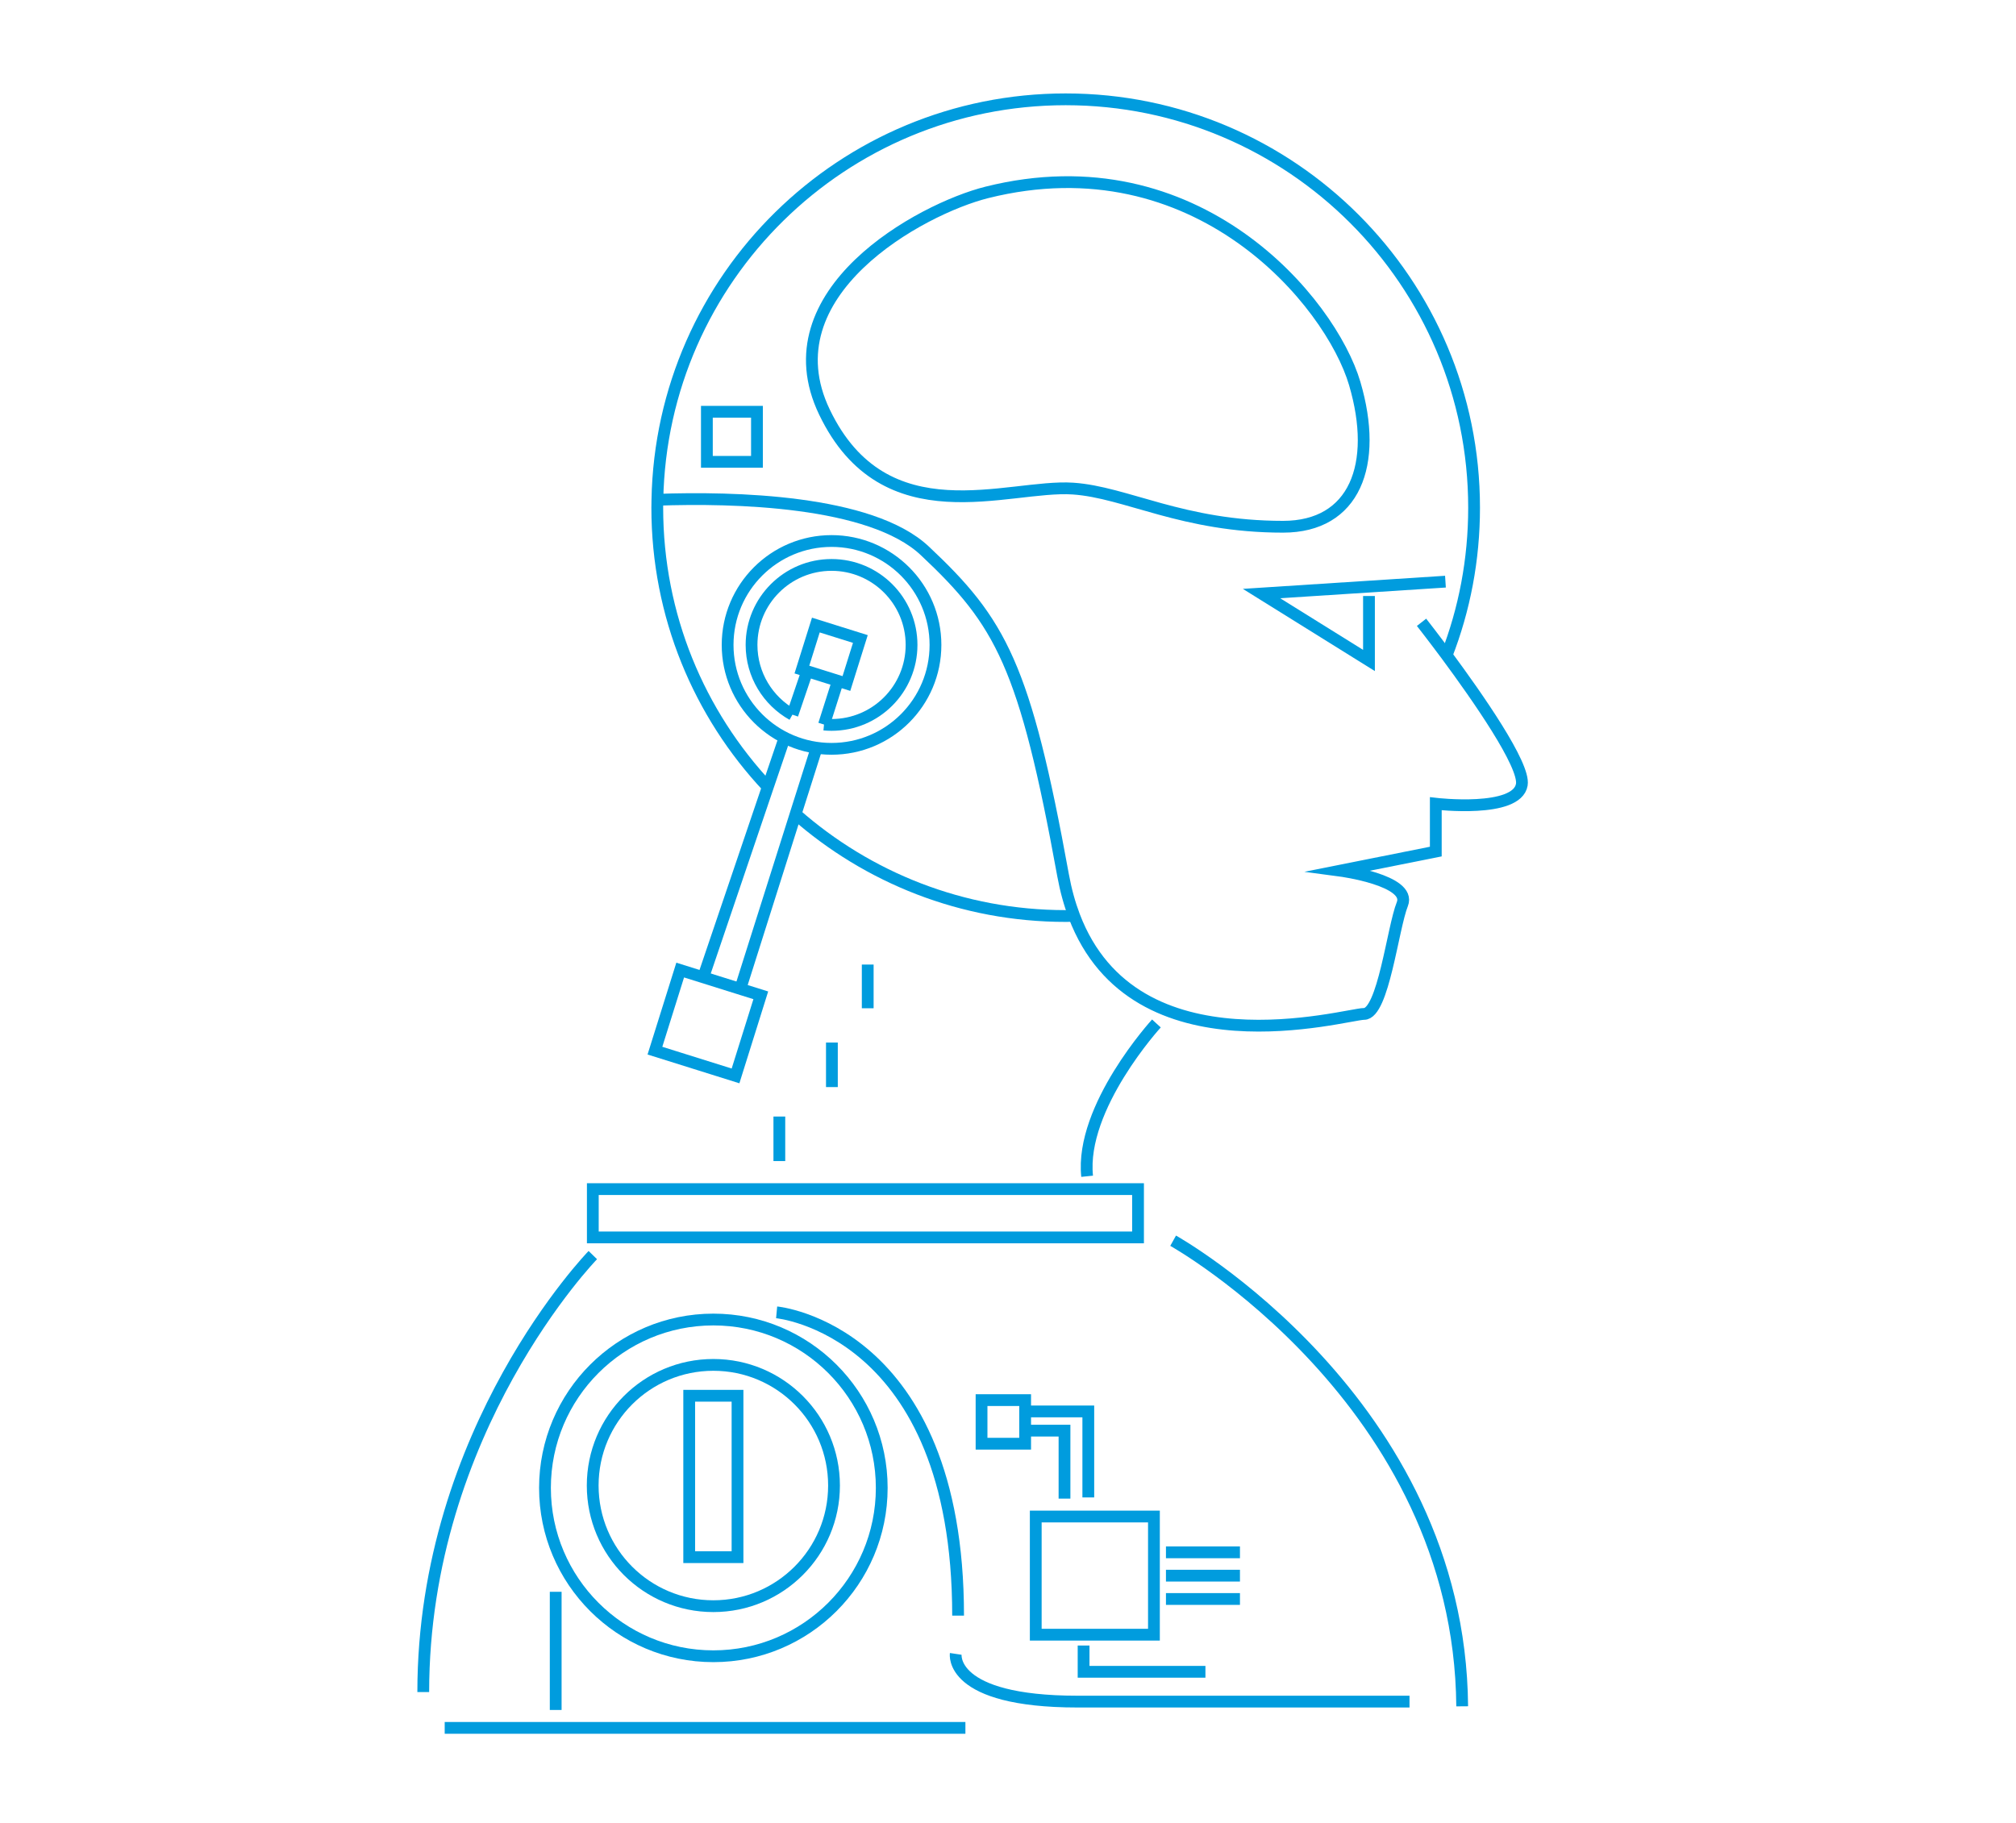 <?xml version="1.0" encoding="utf-8"?>
<!-- Generator: Adobe Illustrator 27.7.0, SVG Export Plug-In . SVG Version: 6.00 Build 0)  -->
<svg version="1.1" id="Layer_1" xmlns="http://www.w3.org/2000/svg" xmlns:xlink="http://www.w3.org/1999/xlink" x="0px" y="0px"
	 viewBox="0 0 171.09 154.74" style="enable-background:new 0 0 171.09 154.74;" xml:space="preserve">
<style type="text/css">
	.st0{fill:none;stroke:#009CDE;stroke-miterlimit:10;}
</style>
<path class="st0" d="M122.77,55.62c1.51-3.89,2.33-8.11,2.33-12.53c0-19.14-15.52-34.66-34.66-34.66
	c-18.92,0-34.3,15.15-34.65,33.99c-0.01,0.23-0.01,0.45-0.01,0.67c0,9.18,3.56,17.51,9.38,23.71"/>
<path class="st0" d="M67.52,69.1c6.11,5.38,14.13,8.65,22.92,8.65c0.24,0,0.49,0,0.73-0.01"/>
<path class="st0" d="M120.64,52.82c0,0,0.91,1.16,2.13,2.8c2.61,3.53,6.66,9.32,6.38,10.98c-0.4,2.43-7.3,1.62-7.3,1.62v4.06
	l-8.11,1.62c0,0,6.08,0.81,5.27,2.84c-0.81,2.02-1.62,9.32-3.25,9.32c-1.5,0-19.46,5.25-24.6-8.32c-0.39-1.03-0.71-2.18-0.94-3.44
	c-3.24-17.83-5.27-21.48-11.75-27.56c-4.58-4.29-16.23-4.55-22.69-4.32"/>
<circle class="st0" cx="70.57" cy="54.74" r="8.82"/>
<path class="st0" d="M67.25,60.66L67.25,60.66c-2.07-1.16-3.47-3.38-3.47-5.92c0-3.75,3.04-6.79,6.79-6.79
	c3.75,0,6.79,3.04,6.79,6.79c0,3.75-3.04,6.79-6.79,6.79c-0.22,0-0.43-0.01-0.64-0.03"/>
<path class="st0" d="M83.75,16.33c-5.62,1.41-18.65,8.51-13.78,18.65c5.12,10.67,15.58,6.12,21.08,6.49
	c4.52,0.3,9.31,3.24,17.84,3.24c6.08,0,8.11-5.27,6.08-12.16C112.94,25.65,101.59,11.87,83.75,16.33z"/>
<polyline class="st0" points="116.18,50.59 116.18,56.06 107.06,50.38 122.67,49.37 "/>
<polyline class="st0" points="59.59,83.22 65.16,66.8 66.59,62.6 "/>
<polyline class="st0" points="67.25,60.66 67.25,60.66 68.45,57.13 68.45,57.12 "/>
<polyline class="st0" points="62.73,84.24 67.52,69.1 69.31,63.46 "/>
<line class="st0" x1="71.11" y1="57.79" x2="69.93" y2="61.5"/>
<path class="st0" d="M62.73,84.24"/>
<path class="st0" d="M98.14,86.87c0,0-6.49,7.09-5.88,12.97"/>
<path class="st0" d="M50.31,106.53c0,0-14.39,14.8-14.39,37.09"/>
<path class="st0" d="M99.56,105.31c0,0,24.32,13.58,24.53,39.52"/>
<line class="st0" x1="37.74" y1="146.66" x2="81.93" y2="146.66"/>
<path class="st0" d="M70.78,126.09c0,5.65-4.58,10.24-10.24,10.24s-10.24-4.58-10.24-10.24s4.58-10.24,10.24-10.24
	S70.78,120.43,70.78,126.09z"/>
<path class="st0" d="M74.83,126.29c0,7.89-6.4,14.29-14.29,14.29s-14.29-6.4-14.29-14.29c0-7.89,6.4-14.29,14.29-14.29
	S74.83,118.4,74.83,126.29z"/>
<path class="st0" d="M65.91,111.39c0,0,15.4,1.42,15.4,25.74"/>
<path class="st0" d="M81.11,140.38c0,0-0.61,4.05,10.34,4.05s28.17,0,28.17,0"/>
<line class="st0" x1="70.6" y1="88.49" x2="70.6" y2="92.27"/>
<line class="st0" x1="73.64" y1="81.87" x2="73.64" y2="85.58"/>
<line class="st0" x1="66.14" y1="94.77" x2="66.14" y2="98.55"/>
<rect x="87.9" y="128.72" class="st0" width="10.03" height="10.03"/>
<line class="st0" x1="47.16" y1="135.11" x2="47.16" y2="145.14"/>
<rect x="83.3" y="118.84" class="st0" width="3.7" height="3.7"/>
<rect x="58.49" y="118.47" class="st0" width="4.1" height="13.7"/>
<rect x="50.31" y="100.93" class="st0" width="46.27" height="4.1"/>
<line class="st0" x1="98.95" y1="131.76" x2="105.23" y2="131.76"/>
<line class="st0" x1="98.95" y1="133.74" x2="105.23" y2="133.74"/>
<line class="st0" x1="98.95" y1="135.72" x2="105.23" y2="135.72"/>
<polyline class="st0" points="90.34,127.2 90.34,121.43 86.99,121.43 "/>
<polyline class="st0" points="92.36,127.1 92.36,119.8 87.09,119.8 "/>
<polyline class="st0" points="91.96,139.67 91.96,141.9 102.3,141.9 "/>
<rect x="59.99" y="34.95" class="st0" width="4.25" height="4.25"/>
<rect x="56.46" y="83.28" transform="matrix(0.954 0.299 -0.299 0.954 28.763 -13.993)" class="st0" width="7.17" height="7.17"/>
<rect x="68.54" y="53.59" transform="matrix(0.954 0.299 -0.299 0.954 19.874 -18.565)" class="st0" width="3.96" height="3.96"/>
</svg>
